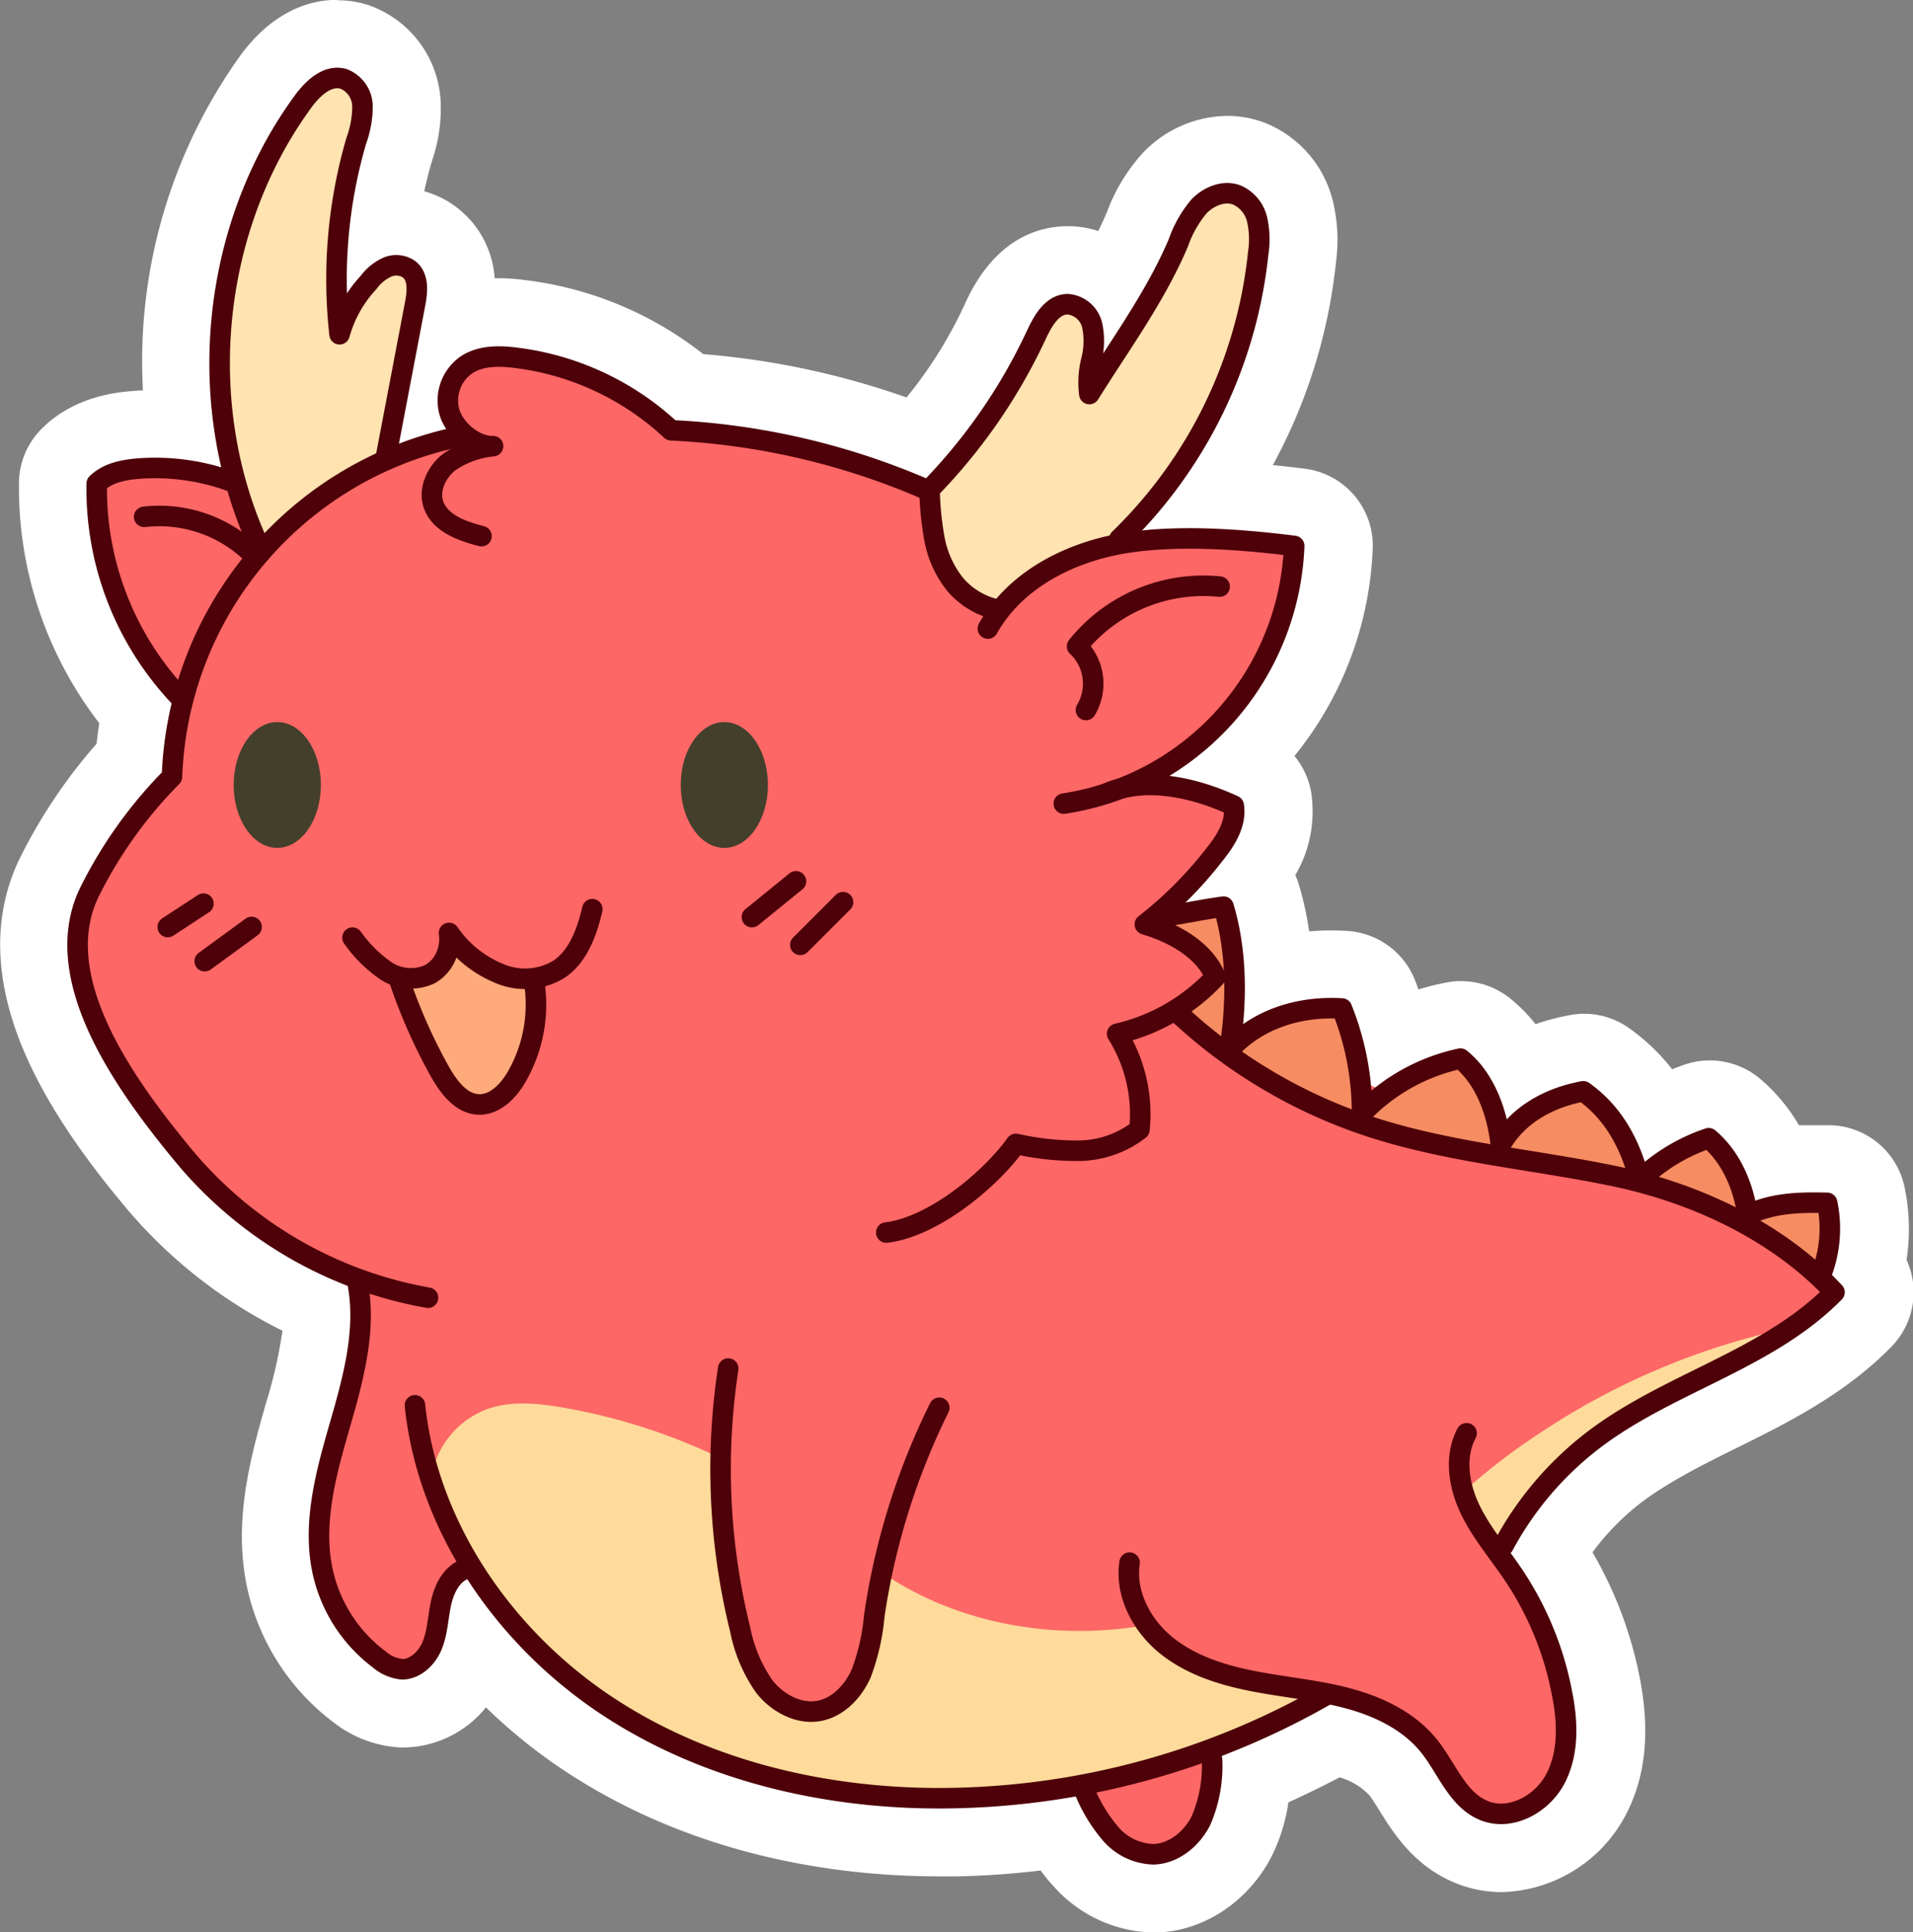 <svg xmlns="http://www.w3.org/2000/svg" viewBox="0 0 279.43 282.26"><rect x="0" y="0" width="279.43" height="282.26" fill="#808080" stroke="none"/><defs><style>.cls-1{fill:#fff;}.cls-2{fill:#fd6766;}.cls-3{fill:#443f2b;}.cls-4{fill:#ffaa7b;}.cls-5{fill:#ffe3b1;}.cls-6{fill:#f68c62;}.cls-7{fill:#fedb9b;}.cls-8{fill:none;stroke:#4e0109;stroke-linecap:round;stroke-linejoin:round;stroke-width:3px;}</style></defs><g id="Layer_10"><path d="M178.69,286.62a15,15,0,0,1-10.81-5,23.34,23.34,0,0,1-3.15-4.4,119.9,119.9,0,0,1-14.86,1.23l-2.31,0c-19.77,0-37.87-5.09-52.32-14.73A73.24,73.24,0,0,1,80,250.18a15.91,15.91,0,0,1-.56,1.74c-1.81,4.67-5.87,7.69-10.34,7.69h-.24a12.19,12.19,0,0,1-7-2.73A28.52,28.52,0,0,1,51.3,240.63c-1.88-8.24.06-16.19,2.39-24.29a.56.56,0,0,0,0-.12c1.51-5.26,3.08-10.69,2.87-15.62a66.17,66.17,0,0,1-24.23-18.2C22.3,170.27,9.84,152.32,17.83,136.54A71.71,71.71,0,0,1,29.22,120.1a60.16,60.16,0,0,1,.88-6.49A51.14,51.14,0,0,1,18.05,80,6.33,6.33,0,0,1,20,75.47c3.51-3.46,8.38-3.86,10-4,1-.09,2.06-.13,3.1-.13a35.8,35.8,0,0,1,3.59.17c-2.28-18.06,2.29-36.66,12.75-51,3.71-5.09,7.6-6.16,10.21-6.16a9.6,9.6,0,0,1,2.76.4c4.67,1.38,7,5.84,7.31,9.65a19.11,19.11,0,0,1-1,6.94l-.11.36A66.5,66.5,0,0,0,66.4,41.92a10.66,10.66,0,0,1,1.87-.17,9.3,9.3,0,0,1,6,2.09c3,2.45,4,6.2,3,11.14L77,56.23A15.81,15.81,0,0,1,83.27,55a25.89,25.89,0,0,1,3.23.22A47,47,0,0,1,111,66a111.9,111.9,0,0,1,33.28,7.4,71.5,71.5,0,0,0,11.49-17.43c.94-2.11,3.81-8.52,10.56-8.52a9.52,9.52,0,0,1,6.4,2.5,65.29,65.29,0,0,0,3.82-7.49l.1-.22a21.83,21.83,0,0,1,4.13-7,12.25,12.25,0,0,1,8.77-3.93,10.42,10.42,0,0,1,3.56.62,11.57,11.57,0,0,1,7,7.94,19.13,19.13,0,0,1,.36,7.2A75.29,75.29,0,0,1,187.6,81.7c3.81.14,8,.49,12.59,1.07a6.35,6.35,0,0,1,5.59,6.59,46.15,46.15,0,0,1-11.68,28.88q-1.09,1.23-2.28,2.37l1.42.63a6.41,6.41,0,0,1,3.64,4.81c.73,4.62-1.36,8.44-3.37,11.15a6.41,6.41,0,0,1,1.67,2.74A45.2,45.2,0,0,1,197,151.28a29.33,29.33,0,0,1,7.74-1c.66,0,1.32,0,2,.06a6.43,6.43,0,0,1,5.57,4.11,57.67,57.67,0,0,1,1.95,6.12,33.2,33.2,0,0,1,8.14-2.78,6.54,6.54,0,0,1,1.25-.12,6.43,6.43,0,0,1,4,1.42,20.36,20.36,0,0,1,5,6.11,27.38,27.38,0,0,1,7.75-2.65,6.53,6.53,0,0,1,1.17-.11,6.33,6.33,0,0,1,3.69,1.18,25.56,25.56,0,0,1,7.41,8.24,42.58,42.58,0,0,1,5-2.2,6.28,6.28,0,0,1,2.23-.4,6.41,6.41,0,0,1,4.14,1.52A21.76,21.76,0,0,1,270,179a38.66,38.66,0,0,1,5.32-.32c.69,0,1.37,0,2.05,0a6.38,6.38,0,0,1,6.08,5,25.3,25.3,0,0,1,0,10.61,6.37,6.37,0,0,1-.57,8.31c-6.27,6.38-13.93,10.17-21.35,13.84-5.13,2.55-10.45,5.18-14.78,8.53a42,42,0,0,0-9.89,11,53.41,53.41,0,0,1,8,19.84c1.21,6.57.67,11.91-1.66,16.33a16,16,0,0,1-13.64,8.58,12.8,12.8,0,0,1-4.74-.9c-4.68-1.84-7.05-5.65-9-8.72a30.3,30.3,0,0,0-1.77-2.65c-1.68-2.11-4.53-3.73-8.47-4.79l-.33-.09a119,119,0,0,1-11.6,5.59,22.77,22.77,0,0,1-2.17,8.9c-2.52,5.1-7.47,8.46-12.61,8.56Z" class="cls-1" transform="translate(-10.28 -9.36)"/><path d="M59.59,19.36a4.66,4.66,0,0,1,1.34.19,5.76,5.76,0,0,1,3.74,5.22,14.45,14.45,0,0,1-.85,5.16l-.11.37a71.49,71.49,0,0,0-2.79,22.32,35.27,35.27,0,0,1,2.14-2.85,8.51,8.51,0,0,1,3.22-2.61,5,5,0,0,1,2-.41,4.31,4.31,0,0,1,2.76.94c2.17,1.8,1.57,5,1.31,6.35L68.48,74.35a55,55,0,0,1,7.23-2.24,8.27,8.27,0,0,1-1-2.06,7.75,7.75,0,0,1,3.09-8.58A9.93,9.93,0,0,1,83.27,60a21.74,21.74,0,0,1,2.63.18A41.76,41.76,0,0,1,109,70.83a106.06,106.06,0,0,1,36.65,8.5A79.52,79.52,0,0,0,160.33,58c.75-1.66,2.49-5.56,6-5.56h0c2.56,0,4.34,2.15,4.9,4.14a11.36,11.36,0,0,1,0,5.09c.14-.22.28-.44.43-.66,3.46-5.32,7-10.81,9.48-16.62l.09-.22a17.67,17.67,0,0,1,3.16-5.5,7.25,7.25,0,0,1,5.14-2.37,5.35,5.35,0,0,1,1.86.32,6.56,6.56,0,0,1,3.89,4.56,15,15,0,0,1,.21,5.38A69.85,69.85,0,0,1,176.91,87a66.92,66.92,0,0,1,7.2-.36,125.2,125.2,0,0,1,15.46,1.09,1.41,1.41,0,0,1,1.22,1.44,41,41,0,0,1-20,33.6,34.26,34.26,0,0,1,10.31,3,1.38,1.38,0,0,1,.8,1c.51,3.26-1.41,6.14-3.14,8.29a75.48,75.48,0,0,1-5.59,6.24l.93-.16c1.47-.27,3-.54,4.74-.78h.19a1.39,1.39,0,0,1,1.33,1,45.82,45.82,0,0,1,1.4,17.79,22.17,22.17,0,0,1,13-3.93c.56,0,1.11,0,1.68.05a1.42,1.42,0,0,1,1.21.9,45.88,45.88,0,0,1,2.86,11.69l.83.35a29.36,29.36,0,0,1,12.05-5.58l.27,0a1.35,1.35,0,0,1,.88.31c3.42,2.76,5,6.85,5.84,10.18a19.55,19.55,0,0,1,11-5.69,1.15,1.15,0,0,1,.26,0,1.34,1.34,0,0,1,.8.26,22.29,22.29,0,0,1,8.13,11.57,29,29,0,0,1,8.9-4.92,1.41,1.41,0,0,1,.49-.09,1.35,1.35,0,0,1,.9.33,18.5,18.5,0,0,1,5.83,10.32,25.3,25.3,0,0,1,8.67-1.24l1.93,0a1.42,1.42,0,0,1,1.33,1.09,20,20,0,0,1-.78,10.84c.52.51,1,1,1.51,1.54a1.41,1.41,0,0,1,0,1.93c-5.68,5.77-13,9.38-20,12.86-5.36,2.65-10.91,5.4-15.63,9.06a47,47,0,0,0-12.49,14.78,1.52,1.52,0,0,1-.32.39c.58.8,1.17,1.61,1.73,2.45A48.39,48.39,0,0,1,240,256.7c1,5.43.62,9.71-1.16,13.11-1.7,3.21-5.37,5.9-9.22,5.9a7.86,7.86,0,0,1-2.91-.55c-3.14-1.23-4.86-4-6.53-6.71a33.25,33.25,0,0,0-2.11-3.12c-2.36-3-6.09-5.16-11.08-6.51-.78-.21-1.59-.39-2.39-.57a113.79,113.79,0,0,1-15.9,7.54,1.31,1.31,0,0,1,.14.59,21.15,21.15,0,0,1-1.73,9.46c-1.7,3.44-4.93,5.71-8.23,5.77h-.15a10,10,0,0,1-7.15-3.43,24.61,24.61,0,0,1-3.95-6.41s0-.08,0-.11a115,115,0,0,1-17.78,1.75l-2.21,0c-18.8,0-35.89-4.78-49.55-13.89a67.48,67.48,0,0,1-19.38-19.64l-.06,0c-1.56.74-2.22,2.81-2.47,4-.14.66-.24,1.34-.35,2.05a18.85,18.85,0,0,1-.94,4.14c-.88,2.25-3,4.5-5.68,4.5H69a7.38,7.38,0,0,1-4.15-1.73,23.43,23.43,0,0,1-8.68-13.36c-1.62-7.08.17-14.35,2.32-21.8l0-.09c1.93-6.72,3.93-13.67,2.72-20.35a1,1,0,0,1,0-.17,61.68,61.68,0,0,1-25-17.9C27.05,168.16,15.63,152,22.29,138.8a66.65,66.65,0,0,1,11.8-16.57,54.19,54.19,0,0,1,1.44-10.08A45.8,45.8,0,0,1,23.05,80a1.37,1.37,0,0,1,.42-1c2-2,4.88-2.41,6.88-2.57.89-.08,1.79-.11,2.69-.11a33.78,33.78,0,0,1,9.79,1.45c-4.33-18.47-.57-39,10.59-54.33,2.35-3.22,4.5-4.11,6.17-4.11m0-10h0c-3.77,0-9.3,1.42-14.25,8.21A76.68,76.68,0,0,0,31.16,66.39c-.55,0-1.09.06-1.64.1-2,.17-8.27.68-13.07,5.42a11.31,11.31,0,0,0-3.4,8A56.39,56.39,0,0,0,24.78,115q-.23,1.48-.39,3a77.79,77.79,0,0,0-11,16.3c-4.37,8.64-4.1,18.6.82,29.6,3.87,8.65,10,16.54,14.33,21.72a71,71,0,0,0,23,18.13,69.48,69.48,0,0,1-2.58,11.13l0,.07c-2.43,8.43-4.62,17.42-2.47,26.82a33.61,33.61,0,0,0,12.43,19.13,17.3,17.3,0,0,0,9.91,3.73h.36a15.66,15.66,0,0,0,12.07-5.86,78.46,78.46,0,0,0,11.27,9.12c15.28,10.19,34.33,15.57,55.09,15.57l2.4,0c4.08-.08,8.19-.37,12.27-.86a24.37,24.37,0,0,0,2,2.43,20,20,0,0,0,14.47,6.63h.37c7-.15,13.64-4.6,17-11.34a26.26,26.26,0,0,0,2.35-7.68c2.53-1.14,5-2.35,7.48-3.65a9.72,9.72,0,0,1,4.34,2.62c.38.48.89,1.3,1.43,2.16,2.05,3.31,5.14,8.3,11.37,10.75a18,18,0,0,0,6.57,1.24,21.09,21.09,0,0,0,18.07-11.25c2.86-5.46,3.57-11.86,2.15-19.57a58.49,58.49,0,0,0-7-18.82,36.64,36.64,0,0,1,7-7.18c3.93-3,9-5.56,13.93-8,7.43-3.67,15.84-7.83,22.7-14.81a11.39,11.39,0,0,0,2.25-12.73,30,30,0,0,0-.33-10.8,11.37,11.37,0,0,0-10.84-8.87c-.72,0-1.44,0-2.17,0s-1.54,0-2.38,0a26.22,26.22,0,0,0-5.65-6.76A11.39,11.39,0,0,0,256,165c-.5.18-1,.37-1.47.56a29.74,29.74,0,0,0-6.28-6,11.31,11.31,0,0,0-6.59-2.11,11.11,11.11,0,0,0-2.08.2,33.21,33.21,0,0,0-5,1.32,24,24,0,0,0-3.71-3.76,11.46,11.46,0,0,0-7.17-2.53,11.1,11.1,0,0,0-2.23.22,39.36,39.36,0,0,0-4,1c-.15-.41-.3-.83-.46-1.24a11.39,11.39,0,0,0-9.91-7.31c-.78-.05-1.55-.08-2.32-.08q-1.65,0-3.27.15a47.42,47.42,0,0,0-1.53-6.92,12.12,12.12,0,0,0-.49-1.31,18.47,18.47,0,0,0,2.34-11.92,11.41,11.41,0,0,0-2.47-5.47,51.23,51.23,0,0,0,11.43-30.23,11.33,11.33,0,0,0-10-11.75c-1.58-.2-3.11-.37-4.59-.52a79,79,0,0,0,9.24-29.77,24.1,24.1,0,0,0-.52-9,16.53,16.53,0,0,0-10.12-11.32,15.46,15.46,0,0,0-5.27-.92,17.25,17.25,0,0,0-12.39,5.49A26.51,26.51,0,0,0,172,40.26l-.09.21c-.36.88-.77,1.75-1.21,2.64a14.3,14.3,0,0,0-4.38-.71c-4.58,0-10.91,2-15.15,11.47a62.87,62.87,0,0,1-8.48,13.55A117.49,117.49,0,0,0,113,61.09,52.15,52.15,0,0,0,87.1,50.29,31.46,31.46,0,0,0,83.27,50h-.74a14.16,14.16,0,0,0-5.11-10,14,14,0,0,0-5.17-2.7c.31-1.42.66-2.82,1.06-4.19l.11-.36a23.65,23.65,0,0,0,1.22-8.7A15.71,15.71,0,0,0,63.77,10a14.82,14.82,0,0,0-4.18-.6Z" class="cls-1" transform="translate(-10.28 -9.36)"/><polygon points="34.13 70.47 24.11 68.39 17.34 68.95 14.09 70.67 14.09 76.18 17.52 88.52 23.64 98.94 26.7 102.45 25.14 112.89 23.95 114.67 15.66 125.61 12.74 131.03 11.52 135.42 14.09 149.6 22.28 163.08 32.28 174.59 40.88 181.19 51.49 186.52 52.45 188.84 52.45 199.93 47.53 216.85 46.59 221.73 46.65 226.1 49.99 236.57 56.45 243.15 58.69 243.86 61.76 242.45 62.74 241.12 63.7 238.33 64.13 235.66 64.84 232.72 66.03 230.6 67.62 229.78 70.59 231.5 83.11 244.74 103.41 256.79 118.54 260.92 134.06 262.8 149.69 261.99 158.5 261.33 161.34 266.83 164.34 269.64 168.68 270.19 170.86 270.35 174.28 267.72 175.19 264.95 176.93 260.1 175.99 255.81 186.48 251.14 193.62 247.63 202.76 250.03 206.91 253.14 209.33 255.84 212.24 260.34 214.53 263.06 217.41 263.94 220.57 263.94 224.28 262.69 226.36 261.14 227.26 257.02 228.71 251.29 226.5 240.97 222.67 232.56 218.71 226.7 221.43 222.38 224.33 218.08 230.35 212.06 238.63 206.41 248.7 201.14 261.07 194.33 267.27 189.41 267.27 186.95 263.12 183.58 252.18 176.47 242.61 173.03 216.59 165.4 184.12 151.85 177.35 150.56 176.27 146.37 177.12 142.54 177.56 139.27 171.76 134.91 169.53 134.55 176.91 125.44 180.21 117.69 177.46 116.8 169.36 114.67 166.67 113.87 172.23 110.6 181.8 101.06 185.04 95.55 187.56 88.97 188.76 83.15 188.4 79.68 183.91 78.68 168.29 78.68 148.96 76.38 139.4 74.01 133.59 70.75 114.24 64.86 101.12 63.05 98.03 62.83 94.36 59.78 84.71 54.55 74.26 52.14 69.48 52.63 67.3 54 66.29 56.16 65.64 59.6 66.61 62.94 67.3 64.33 62.45 64.97 49.19 68.39 41.67 71.75 38.12 68.39 34.13 70.47" class="cls-2"/><ellipse cx="105.8" cy="114.67" class="cls-3" rx="6.37" ry="9.19"/><ellipse cx="40.5" cy="114.67" class="cls-3" rx="6.37" ry="9.19"/><path d="M68.83,152.55a4.78,4.78,0,0,0,4.85-.88,10.36,10.36,0,0,0,2.84-4.29,14.86,14.86,0,0,0,12,5.06,18.75,18.75,0,0,1-3.66,15.17,6.19,6.19,0,0,1-3.66,2.55,4.82,4.82,0,0,1-3.42-1,11.57,11.57,0,0,1-2.49-2.64A42.48,42.48,0,0,1,68.83,152.55Z" class="cls-4" transform="translate(-10.28 -9.36)"/><path d="M48.55,89.47A43.32,43.32,0,0,1,67.2,76.65a153.38,153.38,0,0,0,4.15-23.76,8.8,8.8,0,0,0,0-2.51A2.93,2.93,0,0,0,70,48.33c-1.23-.69-2.78,0-4,.74a16.19,16.19,0,0,0-5.78,7c-.36-8.67-.16-17.17,2.07-25.56a14,14,0,0,0,.76-5.84c-.33-1.95-1.89-3.86-3.87-3.83s-3.35,1.77-4.41,3.38a79.4,79.4,0,0,0-13.07,43C41.74,75,45.91,82.25,48.55,89.47Z" class="cls-5" transform="translate(-10.28 -9.36)"/><path d="M182.49,78.21a90,90,0,0,0,11.67-29.6,15.85,15.85,0,0,0,.33-6,5.35,5.35,0,0,0-9.27-3.13,16.55,16.55,0,0,0-3.49,5c-2.36,4.58-3.48,9.44-6.24,13.78l-4.68,7.36a1.19,1.19,0,0,1-.64.59.81.81,0,0,1-.88-.65,2.59,2.59,0,0,1,.09-1.2,18.25,18.25,0,0,0,.24-6.67,4.69,4.69,0,0,0-1.51-3.19c-1.41-1.06-3.56-.42-4.72.91s-1.49,3.29-2.34,4.84a99.64,99.64,0,0,1-15,20.57,16.69,16.69,0,0,0,1.61,10.86,16.44,16.44,0,0,0,8,7.33c1.08-2.91,4.15-5.06,6.9-6.49s5.75-2.28,8.59-3.52A13,13,0,0,0,174.48,87c1.6-1.37,2.57-3.33,3.74-5.1S180.42,78.65,182.49,78.21Z" class="cls-5" transform="translate(-10.28 -9.36)"/><path d="M179.81,143.91a17.89,17.89,0,0,1,9.14-2.2,72.51,72.51,0,0,1,1.84,19.64,16.5,16.5,0,0,1,14.56-4.67,22.69,22.69,0,0,1,4.42,14.94,32,32,0,0,1,14.54-7.37c1.72,3.64,3.53,7.31,5.25,10.94a19.46,19.46,0,0,1,11.87-5.76,18.44,18.44,0,0,1,6.93,9.22c.2.59.45,1.27,1,1.44a1.86,1.86,0,0,0,1.19-.22l9.63-4.16c3.33,2.67,5.21,7.33,5.62,11.58A11.61,11.61,0,0,1,276.58,186a3.36,3.36,0,0,1,.8.41c1.19.87,1.09,2.64.87,4.1a7.15,7.15,0,0,1-.54,2.09,2.36,2.36,0,0,1-1.58,1.36,3.73,3.73,0,0,1-2.72-1,64.85,64.85,0,0,0-18.28-9c-8.59-2.68-17.58-5.16-26.52-6.23a93.43,93.43,0,0,1-12-1.78,68.71,68.71,0,0,1-10.71-4,118.47,118.47,0,0,1-10.78-5.17,59.63,59.63,0,0,1-13.26-10.18,8.52,8.52,0,0,0,3.89-2.6c.71-.79,1.74-1,1.69-2a2.59,2.59,0,0,0-.6-1.35,16,16,0,0,0-8.22-5.78A3.5,3.5,0,0,1,179.81,143.91Z" class="cls-6" transform="translate(-10.28 -9.36)"/><path d="M73.22,225.56a12.82,12.82,0,0,1,8.39-10.42c3.45-1.17,7.22-.8,10.8-.18a87.35,87.35,0,0,1,22.69,7.2,85.74,85.74,0,0,0,3.21,26.89c1.09,3.82,2.81,8,6.47,9.54a9,9,0,0,0,9-1.68,14.75,14.75,0,0,0,4.59-8.28A43.4,43.4,0,0,0,139,239c11.08,7.66,25.67,10.14,38.93,7.71l5.06,4.61,8.67,3.24,11.41,2-2.32,2.17-14.49,6.45-16.06,5L160,271.34l-13.27,1.08-16.88-1.91-9.34-2.16-13.7-4.46-9.37-6.4L85.2,247.16l-5.3-6.52-4.26-7.5-2.42-7.23" class="cls-7" transform="translate(-10.28 -9.36)"/><path d="M270.17,203.69l-7.73,4a113.92,113.92,0,0,0-11,6.27c-8.47,5.69-15.25,13.52-21.74,21.39-.22.27-3.47-3.89-3.71-4.28a17.42,17.42,0,0,1-1.31-2.63c-.42-1.07-.45-1.3.38-2.05a89.22,89.22,0,0,1,9.88-7.51,104.89,104.89,0,0,1,35.24-15.21Z" class="cls-7" transform="translate(-10.28 -9.36)"/><path d="M48.3,89.5C38.51,68.78,41,42.8,54.48,24.29c1.44-2,3.63-4.1,6-3.4a4.36,4.36,0,0,1,2.75,4,14.64,14.64,0,0,1-.9,5,72.36,72.36,0,0,0-2.45,28.3,18.22,18.22,0,0,1,4.22-7.55,7.14,7.14,0,0,1,2.67-2.22,3.29,3.29,0,0,1,3.32.32c1.37,1.14,1.16,3.27.83,5L66.74,75.67" class="cls-8" transform="translate(-10.28 -9.36)"/><path d="M80.61,87.68c-2.82-.73-6-1.83-7-4.58-.75-2.2.39-4.72,2.21-6.18a13.5,13.5,0,0,1,6.48-2.39c-2.66.08-5.56-2.36-6.35-4.9a6.33,6.33,0,0,1,2.51-7c2.08-1.35,4.75-1.32,7.21-1a40.5,40.5,0,0,1,22.65,10.59,105.42,105.42,0,0,1,37.41,8.72" class="cls-8" transform="translate(-10.28 -9.36)"/><path d="M188.43,95.05a23.66,23.66,0,0,0-20.82,8.73,7.49,7.49,0,0,1,1.29,9.3" class="cls-8" transform="translate(-10.28 -9.36)"/><path d="M154.58,101.18c3.87-6.94,11.62-11,19.45-12.39s17.41-.67,25.29.32a39.65,39.65,0,0,1-33.65,37.64" class="cls-8" transform="translate(-10.28 -9.36)"/><path d="M77.58,73.1A52.64,52.64,0,0,0,35.4,122.83a64.83,64.83,0,0,0-11.93,16.6c-6.32,12.48,4.82,28.12,13.75,38.89A60,60,0,0,0,72.8,198.93" class="cls-8" transform="translate(-10.28 -9.36)"/><path d="M171.92,125.26c5.73-2.5,12.89-.84,18.57,1.78.42,2.63-1.18,5.13-2.85,7.2a57.25,57.25,0,0,1-10.13,10.15c4.19,1.25,8.6,3.66,10.32,7.67a28.13,28.13,0,0,1-14.37,8.31,22.15,22.15,0,0,1,3.26,14,14.68,14.68,0,0,1-8.89,3.09,40.48,40.48,0,0,1-9.16-1c-3.83,5.34-12.16,12.15-18.93,12.95" class="cls-8" transform="translate(-10.28 -9.36)"/><path d="M155.61,98.33a11.18,11.18,0,0,1-5.76-3.54,14.92,14.92,0,0,1-3.06-6.62,44.84,44.84,0,0,1-.73-7.32,81.78,81.78,0,0,0,15.48-22.32c1-2.16,2.36-4.74,4.72-4.73a4,4,0,0,1,3.56,3.12,11.26,11.26,0,0,1-.11,5,13.37,13.37,0,0,0-.31,5c4.51-7.21,9.68-14.26,13-22.09a16.87,16.87,0,0,1,3-5.3c1.4-1.47,3.59-2.4,5.51-1.7a5.21,5.21,0,0,1,3,3.62,13.27,13.27,0,0,1,.16,4.87A68,68,0,0,1,173.78,88.1" class="cls-8" transform="translate(-10.28 -9.36)"/><path d="M44.41,79.82a32.34,32.34,0,0,0-14-2c-2.17.18-4.46.65-6,2.18a44.19,44.19,0,0,0,12.24,31.3" class="cls-8" transform="translate(-10.28 -9.36)"/><path d="M31.34,84.86A19.45,19.45,0,0,1,46.86,90" class="cls-8" transform="translate(-10.28 -9.36)"/><path d="M120.11,143.33l6.44-5.23" class="cls-8" transform="translate(-10.28 -9.36)"/><path d="M127.18,147.39l6.24-6.24" class="cls-8" transform="translate(-10.28 -9.36)"/><path d="M34.78,144.78,40,141.36" class="cls-8" transform="translate(-10.28 -9.36)"/><path d="M40.18,149.77l6.85-5" class="cls-8" transform="translate(-10.28 -9.36)"/><path d="M61.77,146.33a19.53,19.53,0,0,0,4.83,4.81,6.59,6.59,0,0,0,6.51.51,5.51,5.51,0,0,0,2.26-2.51,6.29,6.29,0,0,0,.5-3.5,16.4,16.4,0,0,0,7.1,5.82,9.55,9.55,0,0,0,8.94-.5c2.85-1.91,4.1-5.45,4.89-8.79" class="cls-8" transform="translate(-10.28 -9.36)"/><path d="M179.65,143.33c3.44-.47,5.91-1.06,9.35-1.53,2,6.69,1.95,14,.89,20.88,4.13-4.52,10.29-6.37,16.4-6A40.8,40.8,0,0,1,209.23,172,28,28,0,0,1,223.6,164c3.64,2.94,5.38,7.9,5.9,12.54,2.54-4.38,7.07-6.84,12.05-7.76,4.4,3.12,6.89,7.73,8.21,13a26.7,26.7,0,0,1,10.11-6.15c3.29,2.78,5.06,7,5.67,11.22,3.68-1.78,7.54-1.88,11.63-1.78a18.33,18.33,0,0,1-.86,10.42" class="cls-8" transform="translate(-10.28 -9.36)"/><path d="M116.65,209.28a97.34,97.34,0,0,0,1.75,38.12,21.77,21.77,0,0,0,3.54,8.35c1.88,2.39,5,4.08,7.94,3.54,2.84-.51,5.05-2.88,6.21-5.51a32,32,0,0,0,1.9-8.41A101.89,101.89,0,0,1,147.48,215" class="cls-8" transform="translate(-10.28 -9.36)"/><path d="M182.52,157.5a75.58,75.58,0,0,0,27.63,16.36c11.55,3.83,23.83,4.81,35.75,7.27s24,8.05,32.34,17c-9.81,10-24.44,13.23-35.49,21.8a48,48,0,0,0-12.86,15.22" class="cls-8" transform="translate(-10.28 -9.36)"/><path d="M68.64,152.61a79.23,79.23,0,0,0,5.84,13.19c1.3,2.33,3.16,4.86,5.82,4.9,2.38,0,4.27-2,5.46-4.06a21.13,21.13,0,0,0,2.49-14.16" class="cls-8" transform="translate(-10.28 -9.36)"/><path d="M62.56,197c1.27,7-.81,14.2-2.79,21.08s-3.9,14.12-2.3,21.1a21.91,21.91,0,0,0,8.16,12.55A6.06,6.06,0,0,0,69,253.21c2,0,3.72-1.7,4.46-3.61s.8-4,1.23-6,1.39-4.06,3.24-4.93" class="cls-8" transform="translate(-10.28 -9.36)"/><path d="M175.28,237.63c-.69,4.6,1.81,9.26,5.45,12.16s8.23,4.31,12.8,5.19,9.23,1.28,13.72,2.49,8.91,3.35,11.81,7c2.61,3.28,4.15,7.87,8.05,9.4s8.45-1,10.38-4.7,1.79-8.12,1-12.21a46.71,46.71,0,0,0-7.15-17.56c-2.14-3.19-4.69-6.13-6.34-9.59s-2.3-7.69-.5-11.08" class="cls-8" transform="translate(-10.28 -9.36)"/><path d="M168.79,271.18a23,23,0,0,0,3.71,6.05,8.56,8.56,0,0,0,6.24,3c3-.06,5.68-2.3,7-5a20.11,20.11,0,0,0,1.58-8.84" class="cls-8" transform="translate(-10.28 -9.36)"/><path d="M70.89,214.64c1.86,17.75,13,33.85,27.83,43.75s33.1,14,50.95,13.63a114,114,0,0,0,54.24-15" class="cls-8" transform="translate(-10.28 -9.36)"/></g></svg>